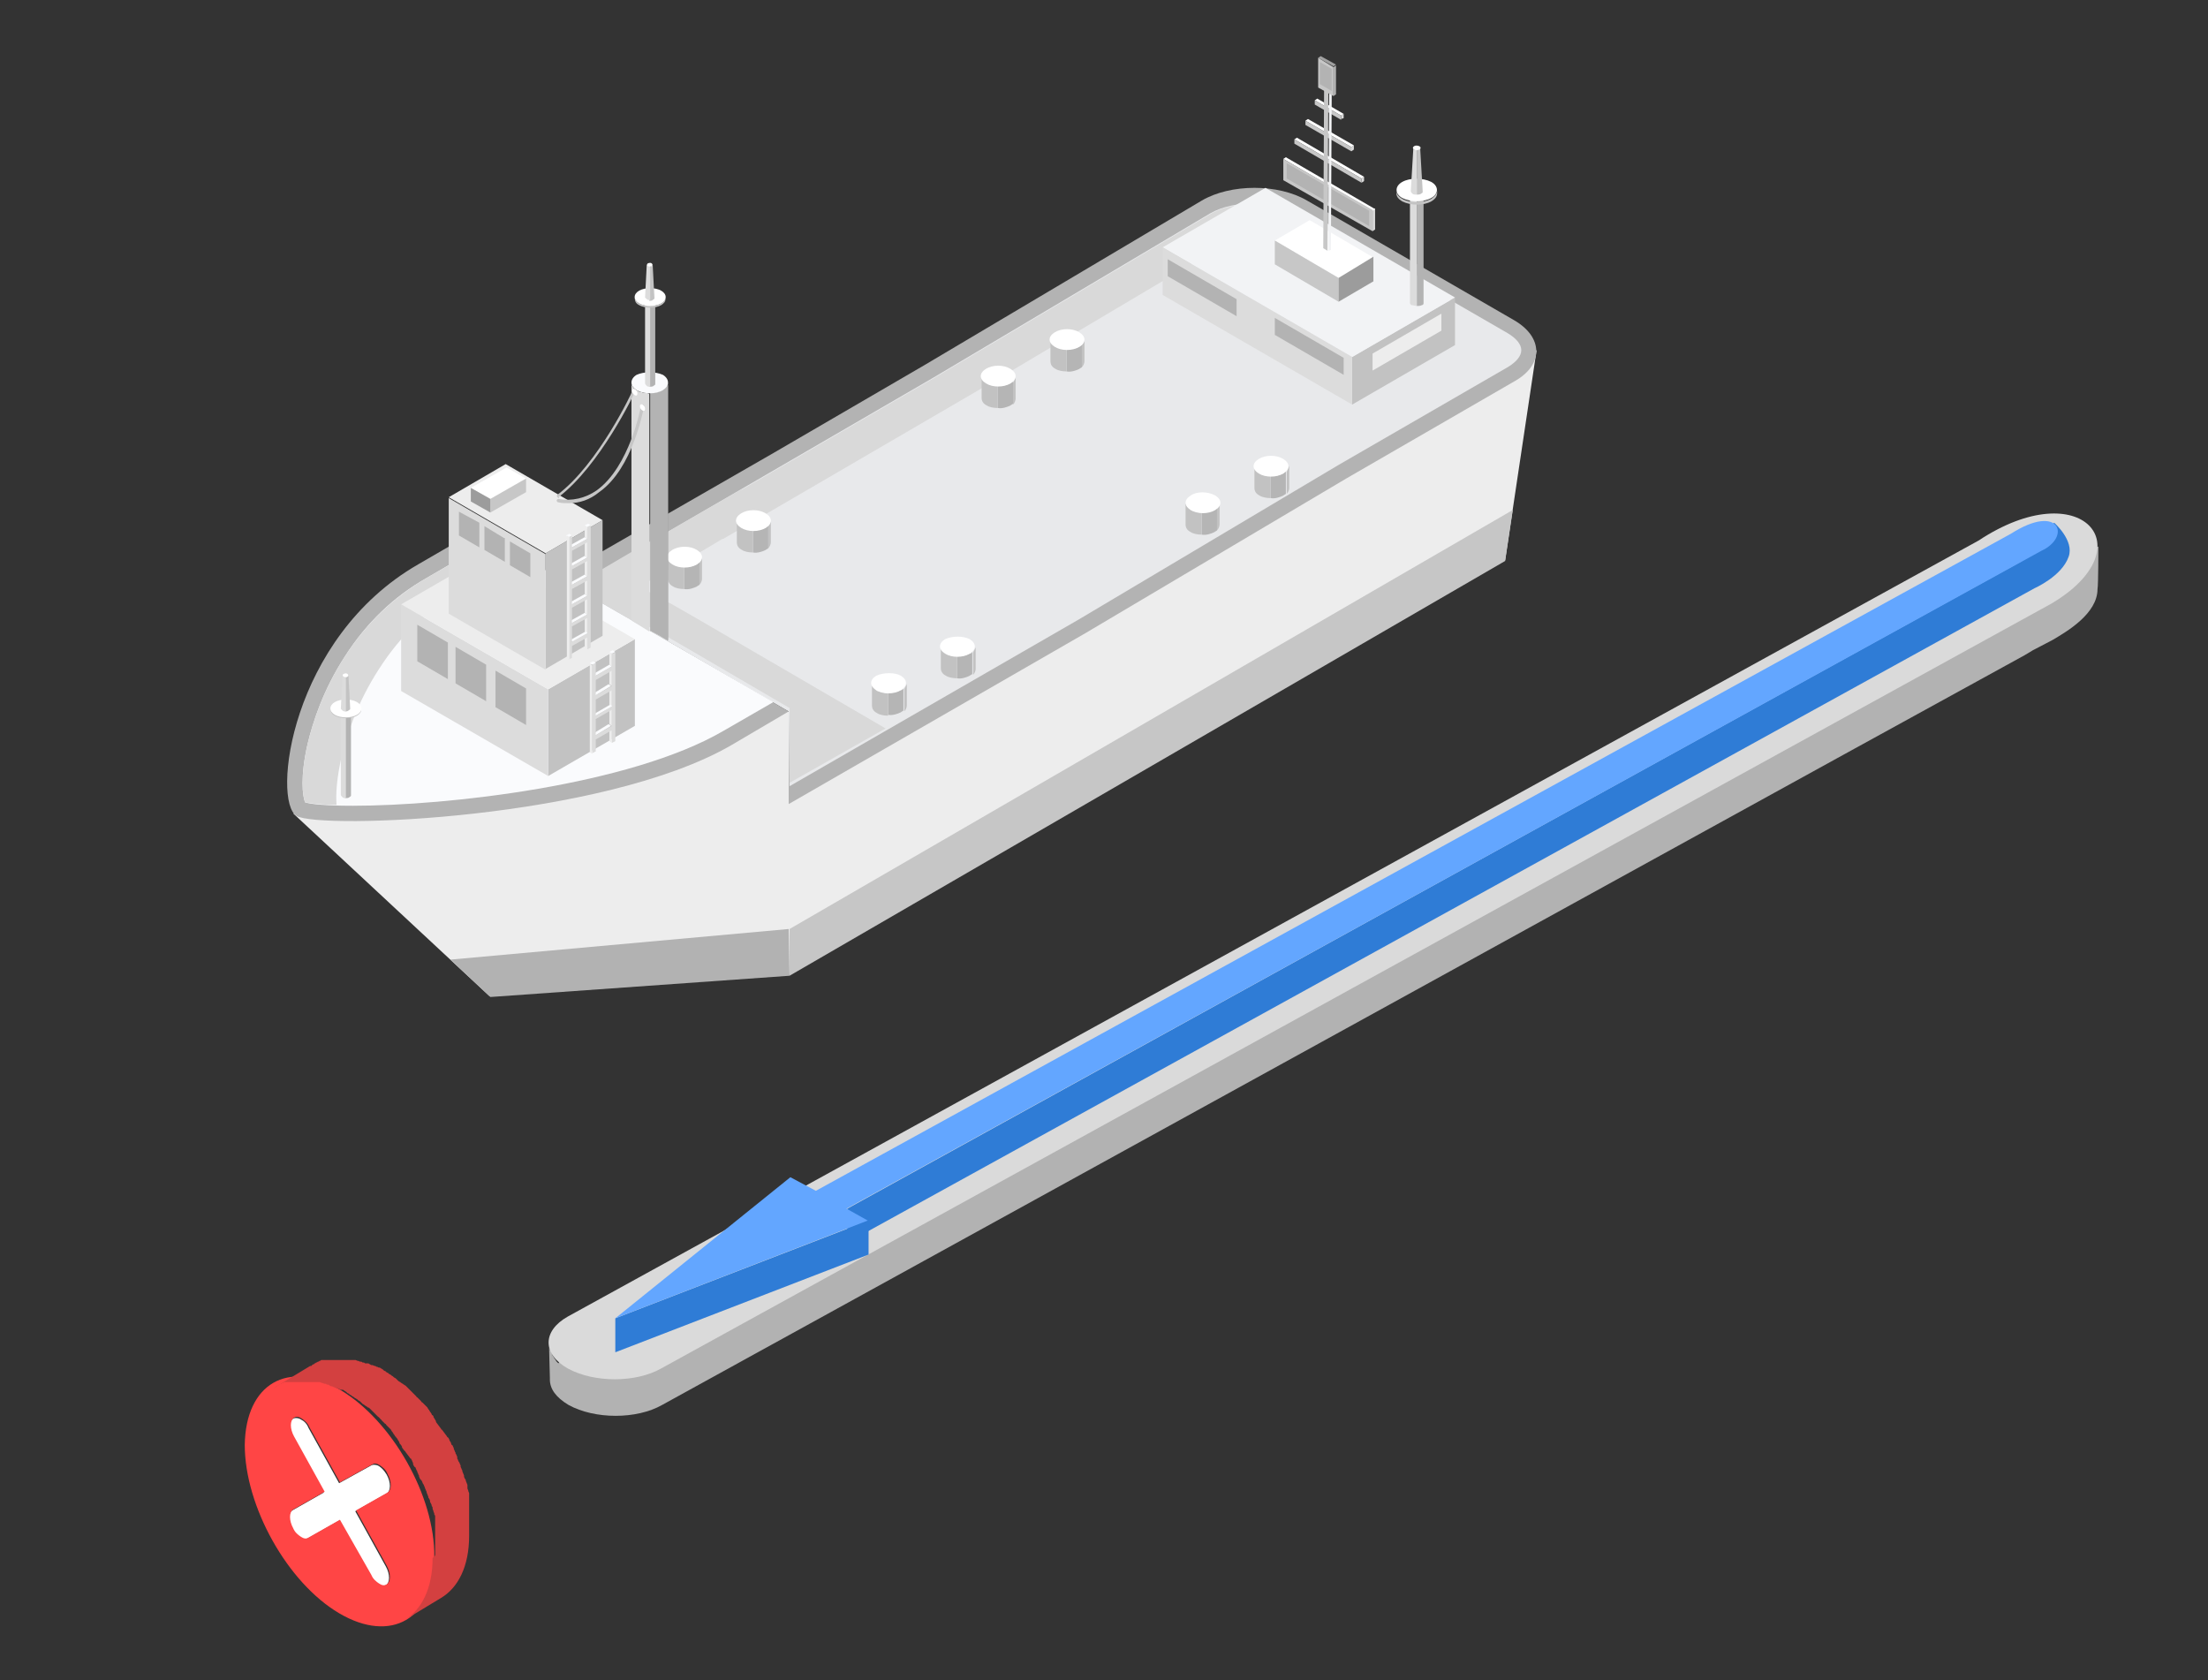 <?xml version="1.0" encoding="UTF-8"?> <!-- Generator: Adobe Illustrator 25.3.1, SVG Export Plug-In . SVG Version: 6.00 Build 0) --> <svg xmlns="http://www.w3.org/2000/svg" xmlns:xlink="http://www.w3.org/1999/xlink" id="Layer_1" x="0px" y="0px" viewBox="0 0 259.8 197.7" style="enable-background:new 0 0 259.8 197.7;" xml:space="preserve"><rect x="0" y="0" width="259.8" height="197.7" fill="#333333" stroke="none"/> <style type="text/css"> .st0{fill:#EDEDED;} .st1{fill:#B3B3B3;} .st2{fill:#E8E9EB;} .st3{fill:#D9D9D9;} .st4{fill:#C2C2C2;} .st5{fill:#B5B5B5;} .st6{fill:#FFFFFF;} .st7{fill:#FAFBFD;} .st8{fill:#949494;} .st9{fill:#DCDCDC;} .st10{fill:#CCCCCC;} .st11{fill:#C3C3C3;} .st12{fill:#F2F3F5;} .st13{fill:#B2B2B2;} .st14{fill:#C6C6C6;} .st15{fill:#C7C7C7;} .st16{fill:#9C9C9C;} .st17{fill:#B0B0B0;} .st18{fill:#A1A1A1;} .st19{fill:#FF4545;} .st20{fill:#D34040;} .st21{fill:#DADADA;} .st22{fill:#2F7CD6;} .st23{fill:#63A6FF;} </style> <g> <path class="st0" d="M177.1,65.9l-84.3,48.8l-35.2,2.5L34.5,95.7l58.3-12l88-42.5L177.1,65.9z"></path> <path class="st1" d="M178.2,37.7l-24.4-14.1c-3.4-2-9-2-12.4,0L108.7,43L91,53.3L65.6,67.9l27.2,15.8l0,10.9l34.9-20.1l30.7-18.2 l19.9-11.5C181.6,42.9,181.6,39.7,178.2,37.7z"></path> <path class="st2" d="M92.8,83.7L67.5,69l42.2-24.5l32.7-19.4c1.4-0.8,3.3-1.2,5.3-1.2c2,0,3.9,0.4,5.3,1.2l24.4,14.1 c1,0.6,1.6,1.3,1.6,2c0,0.7-0.6,1.4-1.6,2l-19.9,11.5l-30.6,18.2l-34,19.6L92.8,83.7z"></path> <path class="st3" d="M151.6,24.6c-0.6,0.2-1.2,0.4-1.7,0.7l-32.7,19.4L85.1,63.4l-0.1,0L83,64.6l-2.1,1.2l-2.2,1.3l-0.1,0l-2.1,1.2 l-1.3,0.7l1.3,0.7l2.1,1.2l0.1,0l0.2,0.1l1.4,0.8l1.4,0.8l0,0l22.5,13.1l-11.3,6.4l0-8.8l-12.5-7.3l0,0l-1.4-0.8l-0.3-0.2l-0.1,0 l-1-0.6l-1.1-0.6L74.3,73L67.4,69l6.8-4l2.1-1.2l2.1-1.2l0.1,0L83,60l2.1-1.2l2.1-1.2l0.1,0l22.4-13l32.7-19.4 c1.3-0.8,3.3-1.2,5.3-1.2C149.1,23.9,150.4,24.2,151.6,24.6z"></path> <path class="st4" d="M119.5,44.3l0,2.6c0,0.2-0.1,0.5-0.3,0.7l0-2.6C119.4,44.7,119.5,44.5,119.5,44.3z"></path> <path class="st5" d="M119.2,44.9l0,2.6c-0.1,0.1-0.2,0.1-0.3,0.2c-0.4,0.2-1,0.4-1.5,0.3l0-2.6c0.6,0,1.1-0.1,1.5-0.3 C119,45,119.1,45,119.2,44.9z"></path> <path class="st4" d="M117.4,45.4l0,2.6c-0.5,0-1-0.1-1.3-0.3c-0.4-0.2-0.6-0.5-0.6-0.9l0-2.6c0,0.3,0.2,0.6,0.6,0.9 C116.4,45.3,116.9,45.4,117.4,45.4z"></path> <path class="st6" d="M118.9,43.4c0.8,0.5,0.8,1.2,0,1.7c-0.8,0.5-2.1,0.5-2.9,0c-0.8-0.5-0.8-1.2,0-1.7 C116.8,42.9,118.1,42.9,118.9,43.4z"></path> <path class="st4" d="M127.6,39.9l0,2.6c0,0.2-0.1,0.5-0.3,0.7l0-2.6C127.5,40.4,127.6,40.2,127.6,39.9z"></path> <path class="st5" d="M127.3,40.6l0,2.6c-0.1,0.1-0.2,0.1-0.3,0.2c-0.4,0.2-1,0.4-1.5,0.3l0-2.6c0.6,0,1.1-0.1,1.5-0.3 C127.1,40.7,127.2,40.7,127.3,40.6z"></path> <path class="st4" d="M125.5,41.1l0,2.6c-0.5,0-1-0.1-1.3-0.3c-0.4-0.2-0.6-0.5-0.6-0.9l0-2.6c0,0.3,0.2,0.6,0.6,0.9 C124.5,41,125,41.1,125.5,41.1z"></path> <path class="st6" d="M127,39.1c0.8,0.5,0.8,1.2,0,1.7c-0.8,0.5-2.1,0.5-2.9,0c-0.8-0.5-0.8-1.2,0-1.7 C124.9,38.6,126.2,38.6,127,39.1z"></path> <path class="st4" d="M143.5,59.1l0,2.6c0,0.2-0.1,0.5-0.3,0.7l0-2.6C143.4,59.6,143.5,59.4,143.5,59.1z"></path> <path class="st5" d="M143.2,59.8l0,2.6c-0.1,0.1-0.2,0.1-0.3,0.2c-0.4,0.2-1,0.4-1.5,0.3l0-2.6c0.6,0,1.1-0.1,1.5-0.3 C143.1,59.9,143.1,59.8,143.2,59.8z"></path> <path class="st4" d="M141.4,60.3l0,2.6c-0.5,0-1-0.1-1.3-0.3c-0.4-0.2-0.6-0.5-0.6-0.9l0-2.6c0,0.3,0.2,0.6,0.6,0.9 C140.4,60.2,140.9,60.3,141.4,60.3z"></path> <path class="st6" d="M143,58.3c0.8,0.5,0.8,1.2,0,1.7c-0.8,0.5-2.1,0.5-2.9,0c-0.8-0.5-0.8-1.2,0-1.7 C140.8,57.8,142.1,57.8,143,58.3z"></path> <path class="st4" d="M151.7,54.8l0,2.6c0,0.2-0.1,0.5-0.3,0.7l0-2.6C151.5,55.3,151.6,55.1,151.7,54.8z"></path> <path class="st5" d="M151.3,55.5l0,2.6c-0.1,0.1-0.2,0.1-0.3,0.2c-0.4,0.2-1,0.4-1.5,0.3l0-2.6c0.6,0,1.1-0.1,1.5-0.3 C151.1,55.6,151.2,55.5,151.3,55.5z"></path> <path class="st4" d="M149.5,56l0,2.6c-0.5,0-1-0.1-1.3-0.3c-0.4-0.2-0.6-0.5-0.6-0.9l0-2.6c0,0.3,0.2,0.6,0.6,0.9 C148.5,55.9,149,56,149.5,56z"></path> <path class="st6" d="M151,54c0.8,0.5,0.8,1.2,0,1.7c-0.8,0.5-2.1,0.5-2.9,0c-0.8-0.5-0.8-1.2,0-1.7C148.9,53.5,150.2,53.5,151,54z"></path> <path class="st1" d="M49.2,66.4C34.1,75.1,32,94.3,34.9,96c2.8,1.6,36,0.4,51.1-8.3l6.8-4L56.1,62.4L49.2,66.4z"></path> <path class="st7" d="M41.5,94.8c-3.3,0-5-0.2-5.6-0.4c-0.3-0.7-0.6-3,0.3-6.9c0.6-2.5,1.8-6.3,4.4-10.3c2.5-3.9,5.7-7,9.6-9.2 l7.7-4.5L91,82.6l-5.9,3.4C74.1,92.4,52.6,94.8,41.5,94.8z"></path> <path class="st3" d="M40.2,89c0.6-2.5,1.8-6.3,4.4-10.3c2.5-3.9,5.7-7,9.6-9.2l7.1-4.1l-3.3-1.9L50.2,68c-3.8,2.2-7.1,5.3-9.6,9.2 c-2.6,4-3.8,7.8-4.4,10.3c-0.9,3.9-0.6,6.2-0.3,6.9c0.5,0.1,1.6,0.3,3.7,0.3C39.5,93.5,39.6,91.6,40.2,89z"></path> <path class="st8" d="M41.3,83.7l0,9.8c0,0,0,0.1,0,0.1L41.3,83.7C41.3,83.8,41.3,83.7,41.3,83.7z"></path> <path class="st1" d="M41.3,83.8l0,9.8c0,0.1-0.1,0.1-0.2,0.2c-0.1,0.1-0.3,0.1-0.5,0.1l0-9.8c0.2,0,0.3,0,0.5-0.1 C41.2,83.9,41.3,83.9,41.3,83.8z"></path> <path class="st9" d="M40.7,84.1l0,9.8c-0.2,0-0.3,0-0.4-0.1c-0.1-0.1-0.2-0.2-0.2-0.3l0-9.8c0,0.1,0.1,0.2,0.2,0.3 C40.4,84,40.5,84.1,40.7,84.1z"></path> <path class="st10" d="M41.1,83.5c0.2,0.1,0.3,0.4,0,0.5c-0.2,0.1-0.6,0.1-0.9,0c-0.2-0.1-0.2-0.4,0-0.5 C40.5,83.3,40.9,83.3,41.1,83.5z"></path> <path class="st11" d="M42.5,83.3v0.2c0,0.3-0.2,0.5-0.5,0.7c-0.7,0.4-1.9,0.4-2.6,0c-0.4-0.2-0.5-0.5-0.5-0.7v-0.2 c0,0.3,0.2,0.5,0.5,0.7c0.7,0.4,1.9,0.4,2.6,0C42.3,83.9,42.5,83.6,42.5,83.3z"></path> <path class="st6" d="M42,82.6c0.7,0.4,0.7,1.1,0,1.5c-0.7,0.4-1.9,0.4-2.6,0c-0.7-0.4-0.7-1.1,0-1.5C40.1,82.2,41.3,82.2,42,82.6z"></path> <path class="st8" d="M41,79.5l0.2,3.9c0,0,0,0.1,0,0.1L41,79.5C41,79.5,41,79.5,41,79.5z"></path> <path class="st11" d="M41,79.5l0.2,3.9c0,0.1-0.1,0.1-0.2,0.2c-0.1,0.1-0.3,0.1-0.4,0.1l0-4c0.1,0,0.2,0,0.2-0.1 C41,79.6,41,79.5,41,79.5z"></path> <path class="st9" d="M40.7,79.7l0,4c-0.1,0-0.3,0-0.4-0.1c-0.1-0.1-0.2-0.2-0.2-0.2l0.2-3.9c0,0.1,0,0.1,0.1,0.1 C40.5,79.6,40.6,79.6,40.7,79.7z"></path> <path class="st6" d="M40.9,79.3c0.1,0.1,0.1,0.2,0,0.3c-0.1,0.1-0.3,0.1-0.5,0c-0.1-0.1-0.1-0.2,0-0.3 C40.6,79.2,40.8,79.2,40.9,79.3z"></path> <path class="st4" d="M74.7,75.2l0,10.2l-10.2,5.9l0-10.2L74.7,75.2z"></path> <path class="st9" d="M64.5,81.1l0,10.2l-17.3-10l0-10.2L64.5,81.1z"></path> <path class="st0" d="M74.7,75.2l-10.2,5.9l-17.3-10l10.2-5.9L74.7,75.2z"></path> <path class="st1" d="M52.7,75.6l-3.6-2.1l0,4.3l3.6,2.1V75.6z"></path> <path class="st1" d="M57.2,78.2l-3.6-2.1l0,4.3l3.6,2.1V78.2z"></path> <path class="st1" d="M61.9,81l-3.6-2.1l0,4.3l3.6,2.1V81z"></path> <path class="st4" d="M70.9,61.2l0,13.6l-6.7,3.9l0-13.6L70.9,61.2z"></path> <path class="st9" d="M64.2,65.2l0,13.6l-11.4-6.6l0-13.6L64.2,65.2z"></path> <path class="st0" d="M70.9,61.2l-6.7,3.9l-11.4-6.6l6.7-3.9L70.9,61.2z"></path> <path class="st1" d="M56.4,61.5L54,60.2V63l2.4,1.4V61.5z"></path> <path class="st1" d="M59.3,63.3L57,61.9l0,2.8l2.4,1.4V63.3z"></path> <path class="st1" d="M62.4,65.1L60,63.7v2.8l2.4,1.4V65.1z"></path> <path class="st4" d="M159.1,42l12.1-7l0,5.6l-12.1,7L159.1,42z"></path> <path class="st12" d="M136.8,29.1l12.1-7L171.2,35l-12.1,7L136.8,29.1z"></path> <path class="st9" d="M159.1,42l0,5.6l-22.3-12.9l0-5.6L159.1,42z"></path> <path class="st1" d="M145.5,35.2l0,2l-8.1-4.7l0-2L145.5,35.2z"></path> <path class="st1" d="M158.1,42.1l0,2l-8.1-4.7l0-2L158.1,42.1z"></path> <path class="st0" d="M161.5,41.6l0,2l8.1-4.7l0-2L161.5,41.6z"></path> <path class="st13" d="M92.8,109.3l-39.8,3.6l4.7,4.4l35.2-2.5h0L92.8,109.3L92.8,109.3z"></path> <path class="st14" d="M178,60l-85.1,49.3v5.5l84.2-48.8L178,60z"></path> <path class="st6" d="M157.5,32.7l-7.5-4.4l4.1-2.4l7.5,4.4L157.5,32.7z"></path> <path class="st15" d="M157.5,35.5l-7.5-4.4l0-2.8l7.5,4.4L157.5,35.5z"></path> <path class="st16" d="M157.5,32.7l0,2.8l4.1-2.4v-2.9L157.5,32.7z"></path> <path class="st8" d="M167.5,22.9l0,12.7c0,0,0,0.1,0,0.1l0-12.7C167.5,23,167.5,22.9,167.5,22.9z"></path> <path class="st1" d="M167.5,23l0,12.7c0,0.1-0.1,0.2-0.2,0.2c-0.2,0.1-0.4,0.1-0.6,0.1l0-12.7c0.2,0,0.4,0,0.6-0.1 C167.4,23.1,167.4,23.1,167.5,23z"></path> <path class="st9" d="M166.7,23.3l0,12.7c-0.2,0-0.4-0.1-0.6-0.1c-0.2-0.1-0.2-0.2-0.2-0.3l0-12.7c0,0.1,0.1,0.2,0.2,0.3 C166.3,23.3,166.5,23.3,166.7,23.3z"></path> <path class="st10" d="M167.3,22.5c0.3,0.2,0.3,0.5,0,0.7c-0.3,0.2-0.8,0.2-1.2,0c-0.3-0.2-0.3-0.5,0-0.7 C166.4,22.4,166.9,22.4,167.3,22.5z"></path> <path class="st11" d="M169.1,22.4v0.3c0,0.4-0.2,0.7-0.7,1c-0.9,0.5-2.4,0.5-3.4,0c-0.5-0.3-0.7-0.6-0.7-1v-0.3 c0,0.4,0.2,0.7,0.7,1c0.9,0.5,2.4,0.5,3.4,0C168.8,23.1,169.1,22.8,169.1,22.4z"></path> <path class="st6" d="M168.4,21.4c0.9,0.5,0.9,1.4,0,1.9c-0.9,0.5-2.4,0.5-3.4,0c-0.9-0.5-0.9-1.4,0-1.9 C165.9,20.9,167.4,20.9,168.4,21.4z"></path> <path class="st8" d="M167.1,17.3l0.3,5.1c0,0,0,0.1,0,0.1L167.1,17.3C167.1,17.4,167.1,17.4,167.1,17.3z"></path> <path class="st11" d="M167.1,17.4l0.3,5.2c0,0.1-0.1,0.1-0.2,0.2c-0.2,0.1-0.3,0.1-0.5,0.1l0-5.3c0.1,0,0.2,0,0.3-0.1 C167,17.5,167.1,17.4,167.1,17.4z"></path> <path class="st9" d="M166.7,17.6l0,5.3c-0.2,0-0.4,0-0.5-0.1c-0.1-0.1-0.2-0.2-0.2-0.3l0.3-5.1c0,0.1,0,0.1,0.1,0.2 C166.5,17.6,166.6,17.6,166.7,17.6z"></path> <path class="st6" d="M167,17.2c0.2,0.1,0.2,0.3,0,0.4c-0.2,0.1-0.5,0.1-0.6,0c-0.2-0.1-0.2-0.3,0-0.4 C166.5,17.1,166.8,17.1,167,17.2z"></path> <path class="st0" d="M69.1,76.3l-0.3-0.2v-1.4l0.3,0.2V76.3z"></path> <path class="st0" d="M69.1,74.5l-0.3-0.2v-1.8l0.3,0.1V74.5z"></path> <path class="st7" d="M67.4,75.5l-0.3-0.2l1.8-1l0.3,0.2L67.4,75.5z"></path> <path class="st0" d="M69.1,72.3l-0.3-0.2v-1.8l0.3,0.1V72.3z"></path> <path class="st7" d="M67.3,73.3l-0.3-0.2l1.8-1l0.3,0.2L67.3,73.3z"></path> <path class="st0" d="M69.1,70.1l-0.3-0.2v-1.8l0.3,0.2V70.1z"></path> <path class="st7" d="M67.3,71.1l-0.3-0.2l1.8-1l0.3,0.2L67.3,71.1z"></path> <path class="st0" d="M69.1,67.8l-0.3-0.2v-1.8l0.3,0.2V67.8z"></path> <path class="st7" d="M67.3,68.8l-0.3-0.2l1.8-1l0.3,0.2L67.3,68.8z"></path> <path class="st0" d="M69.1,65.6l-0.3-0.2v-1.8l0.3,0.2V65.6z"></path> <path class="st7" d="M67.3,66.6l-0.3-0.2l1.8-1l0.3,0.2L67.3,66.6z"></path> <path class="st0" d="M69.1,63.4l-0.3-0.2v-1.4l0.3,0.2V63.4z"></path> <path class="st7" d="M69.1,62l-0.3-0.2l0.4-0.2l0.3,0.2L69.1,62z"></path> <path class="st7" d="M67.3,64.4l-0.3-0.2l1.8-1l0.3,0.2L67.3,64.4z"></path> <path class="st7" d="M66.9,63.2l-0.3-0.2l0.4-0.2l0.3,0.2L66.9,63.2z"></path> <path class="st9" d="M69.1,63.4l-1.8,1V63l-0.4,0.2l0,14.4l0.4-0.2V76l1.8-1v1.4l0.4-0.2l0-14.4L69.1,62V63.4z M69.1,72.3l-1.8,1 v-1.8l1.8-1V72.3z M69.1,67.8l-1.8,1v-1.8l1.8-1V67.8z M69.1,70.1l-1.8,1v-1.8l1.8-1V70.1z M69.1,65.6l-1.8,1v-1.8l1.8-1V65.6z M69.1,74.5l-1.8,1v-1.8l1.8-1V74.5z"></path> <path class="st0" d="M67,77.6l-0.3-0.2l0-14.4l0.3,0.2L67,77.6z"></path> <path class="st0" d="M72,87.4l-0.3-0.2l0-1.5l0.3,0.2V87.4z"></path> <path class="st0" d="M72,85.4l-0.3-0.2v-1.9l0.3,0.2V85.4z"></path> <path class="st7" d="M70.1,86.5l-0.3-0.2l1.8-1.1l0.3,0.2L70.1,86.5z"></path> <path class="st0" d="M72,83.1l-0.3-0.2l0-1.9l0.3,0.2V83.1z"></path> <path class="st7" d="M70.1,84.2L69.9,84l1.9-1.1l0.3,0.2L70.1,84.2z"></path> <path class="st0" d="M72,80.7l-0.3-0.2v-1.9l0.3,0.2V80.7z"></path> <path class="st7" d="M70.1,81.8l-0.3-0.2l1.8-1.1l0.3,0.2L70.1,81.8z"></path> <path class="st0" d="M72,78.4l-0.3-0.2v-1.5l0.3,0.2V78.4z"></path> <path class="st7" d="M72,76.9l-0.3-0.2l0.4-0.2l0.3,0.2L72,76.9z"></path> <path class="st7" d="M70.1,79.5l-0.3-0.2l1.9-1.1l0.3,0.2L70.1,79.5z"></path> <path class="st0" d="M69.7,88.7l-0.3-0.2l0-10.4l0.3,0.2L69.7,88.7z"></path> <path class="st9" d="M72,78.4l-1.9,1.1V78l-0.4,0.2l0,10.4l0.4-0.2V87l1.9-1.1v1.5l0.4-0.2l0-10.4L72,76.9V78.4z M72,80.7l-1.9,1.1 V80l1.9-1.1V80.7z M72,85.4l-1.9,1.1v-1.9l1.9-1.1V85.4z M72,83.1l-1.9,1.1v-1.9l1.9-1.1V83.1z"></path> <path class="st7" d="M69.7,78.2l-0.3-0.2l0.4-0.2l0.3,0.2L69.7,78.2z"></path> <path class="st6" d="M57.7,58.7l4.2-2.4L59.6,55l-4.2,2.4L57.7,58.7z"></path> <path class="st15" d="M57.7,60.3l4.2-2.4l0-1.6l-4.2,2.4V60.3z"></path> <path class="st16" d="M57.7,58.7v1.6L55.4,59v-1.6L57.7,58.7z"></path> <path class="st3" d="M160.2,21l0.3-0.2v0.5l-0.3,0.2V21z"></path> <path class="st6" d="M152.3,16.4l0.3-0.2l7.9,4.6l-0.3,0.2L152.3,16.4z"></path> <path class="st15" d="M160.2,21v0.5l-7.9-4.6v-0.5L160.2,21z"></path> <path class="st3" d="M161.5,24.7l0.3-0.2V27l-0.3,0.2V24.7z"></path> <path class="st6" d="M151,18.7l0.3-0.2l10.5,6.1l-0.3,0.2L151,18.7z"></path> <path class="st15" d="M161.5,24.7v2.5L151,21.2v-2.5L161.5,24.7z"></path> <path class="st1" d="M161.1,24.8v1.8l-9.7-5.6v-1.8L161.1,24.8z"></path> <path class="st3" d="M159,17.3l0.3-0.2l0,0.5l-0.3,0.2V17.3z"></path> <path class="st6" d="M153.6,14.2l0.3-0.2l5.4,3.1l-0.3,0.2L153.6,14.2z"></path> <path class="st15" d="M159,17.3v0.5l-5.4-3.1l0-0.5L159,17.3z"></path> <path class="st3" d="M157.8,13.6l0.3-0.2v0.5l-0.3,0.1L157.8,13.6z"></path> <path class="st6" d="M154.7,11.8l0.3-0.2l3.1,1.8l-0.3,0.2L154.7,11.8z"></path> <path class="st15" d="M157.8,13.6l0,0.5l-3.1-1.8v-0.5L157.8,13.6z"></path> <path class="st12" d="M156.3,29.5l0.3-0.1l0.1-19.3l-0.3,0.1L156.3,29.5z"></path> <path class="st3" d="M156.3,10.2l0.3-0.1L156,9.8l-0.3,0.2L156.3,10.2z"></path> <path class="st15" d="M155.8,9.9l-0.1,19.3l0.5,0.3l0.1-19.3L155.8,9.9z"></path> <path class="st17" d="M156.9,7.9l0.3-0.2l0,3.4l-0.3,0.2L156.9,7.9z"></path> <path class="st18" d="M155.1,6.8l0.3-0.2l1.8,1l-0.3,0.2L155.1,6.8z"></path> <path class="st15" d="M156.9,7.9l0,3.4l-1.8-1V6.8L156.9,7.9z"></path> <path class="st1" d="M156.7,8.1v2.6l-1.4-0.8V7.3L156.7,8.1z"></path> <path class="st4" d="M82.6,65.5l0,2.6c0,0.2-0.1,0.5-0.3,0.7l0-2.6C82.5,66,82.6,65.7,82.6,65.5z"></path> <path class="st5" d="M82.3,66.2l0,2.6c-0.1,0.1-0.2,0.1-0.3,0.2c-0.4,0.2-1,0.4-1.5,0.3l0-2.6c0.6,0,1.1-0.1,1.5-0.3 C82.1,66.3,82.2,66.2,82.3,66.2z"></path> <path class="st4" d="M80.5,66.7l0,2.6c-0.5,0-1-0.1-1.3-0.3c-0.4-0.2-0.6-0.5-0.6-0.9l0-2.6c0,0.3,0.2,0.6,0.6,0.9 C79.5,66.6,80,66.7,80.5,66.7z"></path> <path class="st6" d="M82,64.7c0.8,0.5,0.8,1.2,0,1.7c-0.8,0.5-2.1,0.5-2.9,0c-0.8-0.5-0.8-1.2,0-1.7C79.9,64.2,81.2,64.2,82,64.7z"></path> <path class="st4" d="M90.7,61.2l0,2.6c0,0.2-0.1,0.5-0.3,0.7l0-2.6C90.6,61.7,90.7,61.4,90.7,61.2z"></path> <path class="st5" d="M90.4,61.9l0,2.6c-0.1,0.1-0.2,0.1-0.3,0.2c-0.4,0.2-1,0.4-1.5,0.3l0-2.6c0.6,0,1.1-0.1,1.5-0.3 C90.2,62,90.3,61.9,90.4,61.9z"></path> <path class="st4" d="M88.6,62.4l0,2.6c-0.5,0-1-0.1-1.3-0.3c-0.4-0.2-0.6-0.5-0.6-0.9l0-2.6c0,0.3,0.2,0.6,0.6,0.9 C87.6,62.2,88.1,62.4,88.6,62.4z"></path> <path class="st6" d="M90.1,60.4c0.8,0.5,0.8,1.2,0,1.7c-0.8,0.5-2.1,0.5-2.9,0c-0.8-0.5-0.8-1.2,0-1.7C88,59.9,89.3,59.9,90.1,60.4 z"></path> <path class="st4" d="M106.7,80.4l0,2.6c0,0.2-0.1,0.5-0.3,0.7l0-2.6C106.5,80.8,106.7,80.6,106.7,80.4z"></path> <path class="st5" d="M106.3,81l0,2.6c-0.1,0.1-0.2,0.1-0.3,0.2c-0.4,0.2-1,0.4-1.5,0.3l0-2.6c0.6,0,1.1-0.1,1.5-0.3 C106.2,81.2,106.2,81.1,106.3,81z"></path> <path class="st4" d="M104.5,81.6l0,2.6c-0.5,0-1-0.1-1.3-0.3c-0.4-0.2-0.6-0.5-0.6-0.9l0-2.6c0,0.3,0.2,0.6,0.6,0.9 C103.5,81.4,104,81.5,104.5,81.6z"></path> <path class="st6" d="M106,79.5c0.8,0.5,0.8,1.2,0,1.7c-0.8,0.5-2.1,0.5-2.9,0c-0.8-0.5-0.8-1.2,0-1.7C104,79.1,105.3,79.1,106,79.5 z"></path> <path class="st4" d="M114.8,76.1l0,2.6c0,0.2-0.1,0.5-0.3,0.7l0-2.6C114.6,76.5,114.8,76.3,114.8,76.1z"></path> <path class="st5" d="M114.4,76.7l0,2.6c-0.1,0.1-0.2,0.1-0.3,0.2c-0.4,0.2-1,0.4-1.5,0.3l0-2.6c0.6,0,1.1-0.1,1.5-0.3 C114.3,76.9,114.3,76.8,114.4,76.7z"></path> <path class="st4" d="M112.6,77.2l0,2.6c-0.5,0-1-0.1-1.3-0.3c-0.4-0.2-0.6-0.5-0.6-0.9l0-2.6c0,0.3,0.2,0.6,0.6,0.9 C111.6,77.1,112.1,77.2,112.6,77.2z"></path> <path class="st6" d="M114.1,75.2c0.8,0.5,0.8,1.2,0,1.7c-0.8,0.5-2.1,0.5-2.9,0c-0.8-0.5-0.8-1.2,0-1.7 C112.1,74.8,113.3,74.8,114.1,75.2z"></path> <path class="st8" d="M78.6,45L78.6,45l0,17.5l0,4.6v4v0.7v3.5l-0.1,0v-3.3v-0.9v-4l0-4.6l0-17.3c0,0,0-0.1,0-0.1c0,0,0-0.1,0-0.1 C78.6,45.1,78.6,45.1,78.6,45z"></path> <path class="st1" d="M78.6,45.3l0,17.3l0,4.6v4v0.9v3.3l-1-0.6l-1.1-0.6v-4.3v-1.5l0-4.6l0-17.6h0c0.6,0,1.1-0.1,1.5-0.4 c0,0,0.1,0,0.1-0.1c0,0,0.1,0,0.1-0.1c0.1,0,0.1-0.1,0.1-0.1c0,0,0,0,0.1-0.1c0,0,0,0,0-0.1c0,0,0,0,0.1-0.1c0,0,0,0,0,0 C78.5,45.4,78.5,45.4,78.6,45.3C78.5,45.4,78.6,45.4,78.6,45.3z"></path> <path class="st9" d="M76.4,46.3l0,17.6l0,4.6V70v4.3L74.3,73l0-7.9l0-20.1c0,0.1,0,0.3,0.1,0.4c0,0.1,0.1,0.1,0.1,0.2 c0.1,0.1,0.2,0.1,0.2,0.2c0.1,0,0.1,0.1,0.2,0.1c0.1,0,0.1,0.1,0.2,0.1c0.1,0.1,0.2,0.1,0.3,0.1c0.1,0,0.2,0,0.2,0.1 c0.1,0,0.1,0,0.2,0c0.2,0,0.3,0,0.5,0.1C76.4,46.3,76.4,46.3,76.4,46.3z"></path> <path class="st7" d="M78,44.1c0.8,0.5,0.8,1.3,0,1.8c-0.8,0.5-2.2,0.5-3.1,0c-0.8-0.5-0.8-1.3,0-1.8C75.8,43.7,77.1,43.7,78,44.1z"></path> <path class="st14" d="M65.8,58.6c-0.1,0-0.1,0-0.2-0.1c-0.1-0.1-0.1-0.2,0-0.3c4.8-3.6,8.8-12.1,8.8-12.2c0-0.1,0.2-0.1,0.2-0.1 c0.1,0,0.1,0.2,0.1,0.2c0,0.1-4.1,8.7-9,12.4C65.8,58.5,65.8,58.6,65.8,58.6z"></path> <path class="st14" d="M66.9,59.2c-0.4,0-0.8,0-1.2-0.1c-0.1,0-0.2-0.1-0.2-0.2c0-0.1,0.1-0.2,0.2-0.2c1.6,0.3,3.2-0.1,4.5-1 c3.9-2.8,5.2-9.8,5.2-9.9c0-0.1,0.1-0.2,0.2-0.2c0.1,0,0.2,0.1,0.2,0.2c-0.1,0.3-1.3,7.3-5.3,10.1C69.4,58.8,68.2,59.2,66.9,59.2z"></path> <path class="st6" d="M75.9,48.1c0-0.2-0.1-0.4-0.3-0.5c-0.2-0.1-0.3,0-0.3,0.2c0,0.2,0.1,0.4,0.3,0.5 C75.8,48.4,75.9,48.3,75.9,48.1z"></path> <path class="st6" d="M75,46.3c0-0.2-0.1-0.4-0.3-0.5c-0.2-0.1-0.3,0-0.3,0.2s0.1,0.4,0.3,0.5C74.9,46.6,75,46.5,75,46.3z"></path> <path class="st8" d="M77.1,35.4l0,9.8c0,0,0,0.1,0,0.1L77.1,35.4C77.1,35.4,77.1,35.4,77.1,35.4z"></path> <path class="st1" d="M77.1,35.4l0,9.8c0,0.1-0.1,0.1-0.2,0.2c-0.1,0.1-0.3,0.1-0.5,0.1l0-9.8c0.2,0,0.3,0,0.5-0.1 C77,35.6,77.1,35.5,77.1,35.4z"></path> <path class="st9" d="M76.5,35.7l0,9.8c-0.2,0-0.3,0-0.4-0.1c-0.1-0.1-0.2-0.2-0.2-0.3l0-9.8c0,0.1,0.1,0.2,0.2,0.3 C76.2,35.7,76.3,35.7,76.5,35.7z"></path> <path class="st10" d="M77,35.1c0.2,0.1,0.3,0.4,0,0.5c-0.2,0.1-0.6,0.1-0.9,0s-0.2-0.4,0-0.5C76.3,35,76.7,35,77,35.1z"></path> <path class="st11" d="M78.3,35v0.2c0,0.3-0.2,0.5-0.5,0.7c-0.7,0.4-1.9,0.4-2.6,0c-0.4-0.2-0.5-0.5-0.5-0.7V35 c0,0.3,0.2,0.5,0.5,0.7c0.7,0.4,1.9,0.4,2.6,0C78.1,35.5,78.3,35.3,78.3,35z"></path> <path class="st6" d="M77.8,34.2c0.7,0.4,0.7,1.1,0,1.5c-0.7,0.4-1.9,0.4-2.6,0c-0.7-0.4-0.7-1.1,0-1.5 C75.9,33.8,77.1,33.8,77.8,34.2z"></path> <path class="st8" d="M76.9,31.1l0.2,3.9c0,0,0,0.1,0,0.1L76.9,31.1C76.8,31.1,76.9,31.1,76.9,31.1z"></path> <path class="st11" d="M76.8,31.2l0.2,3.9c0,0.1-0.1,0.1-0.2,0.2c-0.1,0.1-0.3,0.1-0.4,0.1l0-4c0.1,0,0.2,0,0.2-0.1 C76.8,31.2,76.8,31.2,76.8,31.2z"></path> <path class="st9" d="M76.5,31.3l0,4c-0.1,0-0.3,0-0.4-0.1c-0.1-0.1-0.2-0.2-0.2-0.2l0.2-3.9c0,0.1,0,0.1,0.1,0.1 C76.3,31.3,76.4,31.3,76.5,31.3z"></path> <path class="st6" d="M76.7,31c0.1,0.1,0.1,0.2,0,0.3c-0.1,0.1-0.3,0.1-0.5,0c-0.1-0.1-0.1-0.2,0-0.3C76.4,30.9,76.6,30.9,76.7,31z"></path> </g> <g> <path class="st6" d="M35.4,167c-0.3-0.2-0.7-0.2-0.9-0.1c-0.5,0.3-0.5,1.3,0,2.2l3.6,6.5l-3.7,2.1c-0.5,0.3-0.5,1.3,0,2.2 c0.3,0.4,0.6,0.8,0.9,1c0.3,0.2,0.7,0.2,0.9,0.1l3.7-2.1l3.7,6.5c0.3,0.5,0.6,0.8,0.9,1c0.3,0.2,0.7,0.2,0.9,0.1 c0.5-0.3,0.5-1.3,0-2.2l-3.6-6.5l3.7-2.1c0.5-0.3,0.5-1.3,0-2.2c-0.3-0.5-0.6-0.8-0.9-1c-0.3-0.2-0.7-0.2-0.9-0.1l-3.8,2.1 l-3.6-6.5C36.1,167.5,35.8,167.2,35.4,167z"></path> <path class="st19" d="M40,163.5c-6.1-3.6-11.1-0.7-11.2,6.5c0,7.2,5,16.2,11.1,19.8c6.1,3.6,11.2,0.7,11.2-6.6 C51.2,176,46.1,167.1,40,163.5z M34.5,177.6l3.7-2.1l-3.6-6.5c-0.5-0.9-0.5-1.9,0-2.2c0.3-0.2,0.6-0.1,0.9,0.1 c0.3,0.2,0.7,0.5,0.9,1l3.6,6.5l3.8-2.1c0.3-0.2,0.6-0.1,0.9,0.1c0.3,0.2,0.7,0.5,0.9,1c0.5,0.9,0.5,1.9,0,2.2l-3.7,2.1l3.6,6.5 c0.5,0.9,0.5,1.9,0,2.2c-0.3,0.2-0.6,0.1-0.9-0.1c-0.3-0.2-0.7-0.5-0.9-1l-3.7-6.5l-3.7,2.1c-0.3,0.2-0.6,0.1-0.9-0.1 c-0.3-0.2-0.7-0.5-0.9-1C34,178.9,34,177.9,34.5,177.6z"></path> <path class="st20" d="M51.2,182.8c0-0.1,0-0.1,0-0.2c0,0,0-0.1,0-0.1c0-0.1,0-0.2,0-0.2c0,0,0-0.1,0-0.1c0-0.1,0-0.2,0-0.3 c0,0,0,0,0,0c0-0.1,0-0.2,0-0.3c0,0,0-0.1,0-0.1c0-0.1,0-0.1,0-0.2c0,0,0-0.1,0-0.1c0-0.1,0-0.1,0-0.2c0-0.1,0-0.1,0-0.2 c0-0.1,0-0.1,0-0.2c0-0.1,0-0.1,0-0.2c0-0.1,0-0.1,0-0.2c0-0.1,0-0.1,0-0.2c0-0.1,0-0.1,0-0.2c0-0.1,0-0.2,0-0.2c0-0.1,0-0.1,0-0.2 c0,0,0-0.1,0-0.1c0-0.1,0-0.1,0-0.2c0-0.1,0-0.1,0-0.1c0-0.1,0-0.1,0-0.2c0-0.1,0-0.1,0-0.1c0-0.1,0-0.1,0-0.2c0-0.1,0-0.1,0-0.1 c0-0.1,0-0.1-0.1-0.2c0,0,0-0.1,0-0.1c0-0.1-0.1-0.2-0.1-0.3v0c0-0.1-0.1-0.2-0.1-0.3c0,0,0-0.1,0-0.1c0-0.1,0-0.1-0.1-0.2 c0-0.2-0.1-0.3-0.2-0.5c0,0,0-0.1,0-0.1c0-0.1-0.1-0.3-0.2-0.4c0,0,0-0.1,0-0.1c-0.1-0.2-0.1-0.3-0.2-0.5c0,0,0,0,0-0.1 c-0.1-0.1-0.1-0.3-0.2-0.4c0,0,0-0.1,0-0.1c-0.1-0.1-0.1-0.3-0.2-0.4c0,0,0,0,0,0c-0.1-0.1-0.1-0.3-0.2-0.4c0,0,0-0.1-0.1-0.1 c-0.1-0.1-0.1-0.2-0.2-0.4c0,0,0-0.1,0-0.1c-0.1-0.1-0.1-0.3-0.2-0.4c0,0,0-0.1,0-0.1c-0.1-0.1-0.1-0.2-0.2-0.4c0,0,0-0.1-0.1-0.1 c-0.1-0.1-0.2-0.3-0.2-0.4c0,0,0,0,0-0.1c-0.1-0.1-0.1-0.3-0.2-0.4c0,0,0-0.1-0.1-0.1c-0.1-0.1-0.2-0.3-0.3-0.4c0,0,0,0,0,0 c-0.1-0.1-0.2-0.3-0.3-0.4c0,0,0-0.1-0.1-0.1c-0.1-0.1-0.2-0.3-0.3-0.4c0,0,0,0,0-0.1c-0.1-0.2-0.2-0.3-0.3-0.4c0,0,0,0,0-0.1 c-0.1-0.2-0.2-0.3-0.3-0.5c0,0-0.1-0.1-0.1-0.1c0-0.1-0.1-0.1-0.1-0.1c0-0.1-0.1-0.1-0.1-0.2c0,0-0.1-0.1-0.1-0.1 c0-0.1-0.1-0.1-0.1-0.2c0,0-0.1-0.1-0.1-0.1c0-0.1-0.1-0.1-0.1-0.2c0,0-0.1-0.1-0.1-0.1c0,0-0.1-0.1-0.1-0.1 c-0.1-0.1-0.1-0.1-0.2-0.2c0,0-0.1-0.1-0.1-0.1c-0.1-0.1-0.1-0.2-0.2-0.2c0,0,0,0-0.1-0.1c-0.1-0.1-0.2-0.2-0.3-0.3 c0,0,0-0.1-0.1-0.1c-0.1-0.1-0.1-0.2-0.2-0.2c0-0.1-0.1-0.1-0.1-0.1c0,0-0.1-0.1-0.1-0.1c-0.1-0.1-0.1-0.1-0.2-0.2c0,0,0,0-0.1-0.1 c-0.1-0.1-0.2-0.2-0.2-0.2c0,0,0,0-0.1-0.1c-0.1-0.1-0.1-0.1-0.2-0.2c0,0-0.1-0.1-0.1-0.1c-0.1-0.1-0.1-0.1-0.2-0.1 c0,0-0.1-0.1-0.1-0.1c-0.1,0-0.1-0.1-0.2-0.1c0,0-0.1-0.1-0.1-0.1c-0.1,0-0.1-0.1-0.2-0.1c0,0-0.1-0.1-0.1-0.1 c-0.1-0.1-0.1-0.1-0.2-0.2c0,0,0,0,0,0c-0.1-0.1-0.2-0.1-0.3-0.2c0,0,0,0-0.1-0.1c-0.1,0-0.1-0.1-0.2-0.1c0,0-0.1,0-0.1-0.1 c-0.1,0-0.1-0.1-0.2-0.1c0,0-0.1,0-0.1-0.1c-0.1,0-0.1-0.1-0.2-0.1c0,0-0.1,0-0.1-0.1c-0.1,0-0.1-0.1-0.2-0.1c0,0-0.1,0-0.1-0.1 c-0.1-0.1-0.2-0.1-0.3-0.2c-0.1-0.1-0.2-0.1-0.3-0.1c0,0,0,0-0.1,0c-0.1,0-0.2-0.1-0.2-0.1c0,0,0,0,0,0c-0.1,0-0.2-0.1-0.3-0.1 c0,0,0,0-0.1,0c-0.1,0-0.1-0.1-0.2-0.1c0,0,0,0,0,0c-0.1,0-0.2-0.1-0.2-0.1c0,0,0,0-0.1,0c0,0-0.1,0-0.2-0.1 c-0.1,0-0.1-0.1-0.2-0.1c0,0-0.1,0-0.1,0c-0.1,0-0.1-0.1-0.2-0.1c0,0-0.1,0-0.1,0c-0.1,0-0.2-0.1-0.3-0.1c0,0,0,0,0,0 c-0.1,0-0.2-0.1-0.3-0.1c0,0-0.1,0-0.1,0c0,0-0.1,0-0.1,0c-0.1,0-0.1,0-0.2,0c0,0-0.1,0-0.1,0c-0.1,0-0.1,0-0.2,0c0,0,0,0-0.1,0 c-0.1,0-0.2,0-0.3,0c0,0,0,0,0,0c-0.1,0-0.1,0-0.2,0c0,0-0.1,0-0.1,0c-0.1,0-0.1,0-0.2,0c0,0-0.1,0-0.1,0c0,0-0.1,0-0.2,0 c0,0-0.1,0-0.1,0c-0.1,0-0.1,0-0.2,0h0c-0.1,0-0.1,0-0.2,0c0,0,0,0-0.1,0c-0.1,0-0.1,0-0.2,0c0,0,0,0-0.1,0c-0.1,0-0.1,0-0.2,0 c0,0,0,0,0,0c-0.1,0-0.1,0-0.2,0c0,0,0,0-0.1,0c-0.1,0-0.1,0-0.2,0c0,0,0,0-0.1,0c-0.1,0-0.1,0-0.2,0c0,0,0,0,0,0 c-0.1,0-0.1,0-0.2,0c0,0,0,0-0.1,0c-0.1,0-0.1,0-0.2,0.1c0,0,0,0,0,0c-0.1,0-0.1,0-0.2,0.1c0,0,0,0,0,0c0,0-0.1,0-0.2,0.1 c0,0,0,0,0,0c-0.1,0-0.1,0.1-0.2,0.1c0,0,0,0,0,0c0,0-0.1,0-0.1,0.1c0,0,0,0,0,0c-0.1,0-0.1,0.1-0.2,0.1c0,0,0,0,0,0 c-0.1,0-0.1,0.1-0.2,0.1l4.3-2.6c0,0,0,0,0.1,0c0,0,0.1,0,0.1-0.1c0,0,0,0,0,0c0.1,0,0.1-0.1,0.2-0.1c0,0,0,0,0,0 c0,0,0.1,0,0.1-0.1c0,0,0,0,0,0c0,0,0,0,0,0c0.1,0,0.1,0,0.2-0.1c0,0,0,0,0,0c0,0,0.1,0,0.2-0.1c0,0,0,0,0,0c0.1,0,0.1,0,0.2-0.1 c0,0,0,0,0,0s0,0,0,0c0.1,0,0.1,0,0.2-0.1c0,0,0,0,0.1,0c0.1,0,0.1,0,0.2,0c0,0,0,0,0,0c0.1,0,0.1,0,0.2,0c0,0,0,0,0,0 c0,0,0,0,0.1,0c0.1,0,0.1,0,0.2,0c0,0,0,0,0.1,0c0.1,0,0.1,0,0.2,0c0,0,0,0,0,0c0,0,0.1,0,0.2,0c0,0,0,0,0,0c0,0,0,0,0.1,0 c0.1,0,0.1,0,0.2,0c0,0,0,0,0.1,0c0.1,0,0.1,0,0.2,0h0c0.1,0,0.1,0,0.2,0c0,0,0,0,0,0c0,0,0.1,0,0.1,0c0,0,0.1,0,0.2,0 c0,0,0.1,0,0.1,0c0,0,0.1,0,0.2,0c0,0,0.1,0,0.1,0c0.1,0,0.1,0,0.2,0c0,0,0,0,0,0h0c0.1,0,0.2,0,0.2,0c0,0,0,0,0.1,0 c0.1,0,0.1,0,0.2,0c0,0,0.1,0,0.1,0c0.1,0,0.1,0,0.2,0c0,0,0.1,0,0.1,0c0,0,0.1,0,0.1,0c0,0,0,0,0,0c0.1,0,0.2,0.1,0.3,0.1 c0,0,0,0,0,0c0.1,0,0.2,0.1,0.3,0.1c0,0,0.1,0,0.1,0c0.1,0,0.1,0.1,0.2,0.1c0,0,0.1,0,0.1,0c0.1,0,0.1,0.1,0.2,0.1c0,0,0,0,0.1,0 c0,0,0.1,0,0.1,0c0,0,0,0,0.1,0c0.1,0,0.2,0.1,0.2,0.1c0,0,0,0,0,0c0.1,0,0.1,0.1,0.2,0.1c0,0,0,0,0.1,0c0.1,0,0.2,0.1,0.3,0.1 c0,0,0,0,0,0c0.1,0,0.2,0.1,0.2,0.1c0,0,0,0,0.1,0c0.1,0.1,0.2,0.1,0.3,0.1c0.1,0.1,0.2,0.1,0.3,0.2c0,0,0.1,0,0.1,0.1 c0.1,0,0.1,0.1,0.2,0.1c0,0,0.1,0,0.1,0.1c0.1,0,0.1,0.1,0.2,0.1c0,0,0.1,0,0.1,0.1c0.1,0,0.1,0.1,0.2,0.1c0,0,0.1,0,0.1,0.1 c0.1,0,0.1,0.1,0.2,0.1c0,0,0,0,0.1,0.1c0.1,0.1,0.2,0.1,0.3,0.2c0,0,0,0,0,0c0.1,0.1,0.1,0.1,0.2,0.2c0,0,0.1,0.1,0.1,0.1 c0.1,0,0.1,0.1,0.2,0.1c0,0,0.1,0.1,0.1,0.1c0.1,0,0.1,0.1,0.2,0.1c0,0,0.1,0.1,0.1,0.1c0.1,0,0.1,0.1,0.2,0.1c0,0,0.1,0.1,0.1,0.1 c0.1,0.1,0.1,0.1,0.2,0.2c0,0,0,0,0.1,0.1c0.1,0.1,0.2,0.2,0.2,0.2c0,0,0,0,0.1,0.1c0.1,0.1,0.1,0.1,0.2,0.2c0,0,0.1,0.1,0.1,0.1 c0,0,0.1,0.1,0.1,0.1c0,0,0,0,0,0c0.1,0.1,0.1,0.1,0.2,0.2c0,0,0,0.1,0.1,0.1c0.1,0.1,0.2,0.2,0.3,0.3c0,0,0,0,0.1,0.1 c0.1,0.1,0.1,0.2,0.2,0.2c0,0,0.1,0.1,0.1,0.1c0.1,0.1,0.1,0.1,0.2,0.2c0,0,0,0,0.1,0.1c0,0,0,0,0.1,0.1c0,0,0.1,0.1,0.1,0.1 c0,0.1,0.1,0.1,0.1,0.2c0,0,0.1,0.1,0.1,0.1c0,0.1,0.1,0.1,0.1,0.2c0,0,0.1,0.1,0.1,0.1c0,0.1,0.1,0.1,0.1,0.2 c0,0.1,0.1,0.1,0.1,0.1c0,0,0,0,0.1,0.1c0,0,0,0,0,0.1c0.1,0.2,0.2,0.3,0.3,0.5c0,0,0,0,0,0.1c0.1,0.1,0.2,0.3,0.3,0.4c0,0,0,0,0,0 c0,0,0,0,0,0c0.1,0.1,0.2,0.3,0.3,0.4c0,0,0,0.1,0.1,0.1c0.1,0.1,0.2,0.3,0.3,0.4c0,0,0,0,0,0l0,0c0.1,0.1,0.2,0.3,0.3,0.4 c0,0,0,0.1,0.1,0.1c0.1,0.1,0.2,0.3,0.2,0.4c0,0,0,0,0,0c0,0,0,0,0,0c0.1,0.1,0.2,0.3,0.2,0.4c0,0,0,0.1,0.1,0.1 c0.1,0.1,0.1,0.2,0.2,0.4c0,0,0,0,0,0.1c0,0,0,0,0,0c0.1,0.1,0.1,0.3,0.2,0.4c0,0,0,0.1,0,0.1c0.1,0.1,0.1,0.2,0.2,0.4 c0,0,0,0,0,0.1c0,0,0,0,0,0.1c0.1,0.1,0.1,0.3,0.2,0.4c0,0,0,0,0,0c0.1,0.1,0.1,0.3,0.2,0.4c0,0,0,0,0,0.1c0,0,0,0,0,0.1 c0.1,0.1,0.1,0.3,0.2,0.4c0,0,0,0,0,0.1c0.1,0.2,0.1,0.3,0.2,0.5c0,0,0,0,0,0c0,0,0,0,0,0.1c0,0.1,0.1,0.3,0.2,0.4c0,0,0,0.1,0,0.1 c0.1,0.2,0.1,0.3,0.2,0.5c0,0,0,0,0,0.1c0,0.1,0,0.1,0,0.2c0,0,0,0.1,0,0.1c0,0.1,0.1,0.2,0.1,0.3v0c0,0.1,0.1,0.2,0.1,0.3 c0,0,0,0.1,0,0.1c0,0.1,0,0.1,0,0.1c0,0,0,0.1,0,0.1c0,0.1,0,0.1,0,0.1c0,0.1,0,0.1,0,0.2c0,0.1,0,0.1,0,0.1c0,0.1,0,0.1,0,0.2 c0,0.1,0,0.1,0,0.1c0,0.1,0,0.1,0,0.2c0,0,0,0.1,0,0.1c0,0,0,0,0,0c0,0,0,0.1,0,0.1c0,0.1,0,0.2,0,0.2c0,0.1,0,0.1,0,0.2 c0,0.1,0,0.1,0,0.2c0,0.1,0,0.1,0,0.2c0,0.1,0,0.1,0,0.2c0,0.1,0,0.1,0,0.2c0,0.1,0,0.1,0,0.2c0,0,0,0.1,0,0.1c0,0,0,0,0,0.1 c0,0,0,0.1,0,0.1c0,0.1,0,0.1,0,0.2c0,0,0,0.1,0,0.1c0,0.1,0,0.2,0,0.3c0,0,0,0,0,0c0,0.1,0,0.2,0,0.3c0,0,0,0.1,0,0.1 c0,0.1,0,0.2,0,0.2c0,0,0,0.1,0,0.1c0,0.1,0,0.1,0,0.2c0,0,0,0.1,0,0.1c0,0.1,0,0.2,0,0.3c0,3.6-1.3,6.1-3.3,7.3l-4.3,2.6 c2-1.2,3.3-3.7,3.3-7.3C51.2,183.1,51.2,183,51.2,182.8C51.2,182.9,51.2,182.9,51.2,182.8z"></path> </g> <g> <path class="st13" d="M64.6,158.2c0,0.1,0,0.2,0,0.3c0,0.1,0,0.1,0.1,0.2c0,0.1,0,0.2,0.1,0.2c0,0.1,0.1,0.1,0.1,0.2 c0,0.1,0.1,0.2,0.1,0.3c0,0.1,0.1,0.1,0.1,0.2c0.1,0.1,0.1,0.2,0.2,0.3c0.1,0.1,0.1,0.2,0.2,0.3c0,0,0,0,0.1,0.1c0,0,0,0,0.1,0.1 c0.3-0.4,0.8-0.7,1.3-0.9L233,68c4.7-3.1,8.8-3.7,11.3-2.8l2.6-0.9c0,0,0,4.6-0.1,5c0,2.9-3.6,5-5.3,6l-2.3,1.2 c-0.3,0.2-0.7,0.4-1,0.6l-21.3,11.7l-139,76.5c-3,1.7-7.9,1.7-11,0c-1.5-0.9-2.2-1.9-2.2-3v-0.1c0,0,0,0,0-0.1L64.6,158.2 C64.6,158,64.6,158.1,64.6,158.2z"></path> <path class="st21" d="M241.4,71L77.8,161c-3,1.7-7.9,1.7-11,0c-3-1.7-3-4.4,0-6.1l166-91.3C244.9,55.6,252.5,64.4,241.4,71z"></path> <path class="st22" d="M102.2,143.6v4l-29.8,11.5v-4L102.2,143.6z"></path> <path class="st22" d="M99.7,142.2L237.9,66l-0.1-0.3l3.9-4.2c0,0,2.4,2.1,1.7,4c-0.8,2.3-4,3.7-4,3.7L99.7,146.2V142.2z"></path> <path class="st23" d="M240.2,64.8L99.6,142.2l2.5,1.4l-29.7,11.5L93,138.5l3,1.6l140.6-77.3C242.4,59.1,243.7,63.2,240.2,64.8z"></path> </g> </svg> 